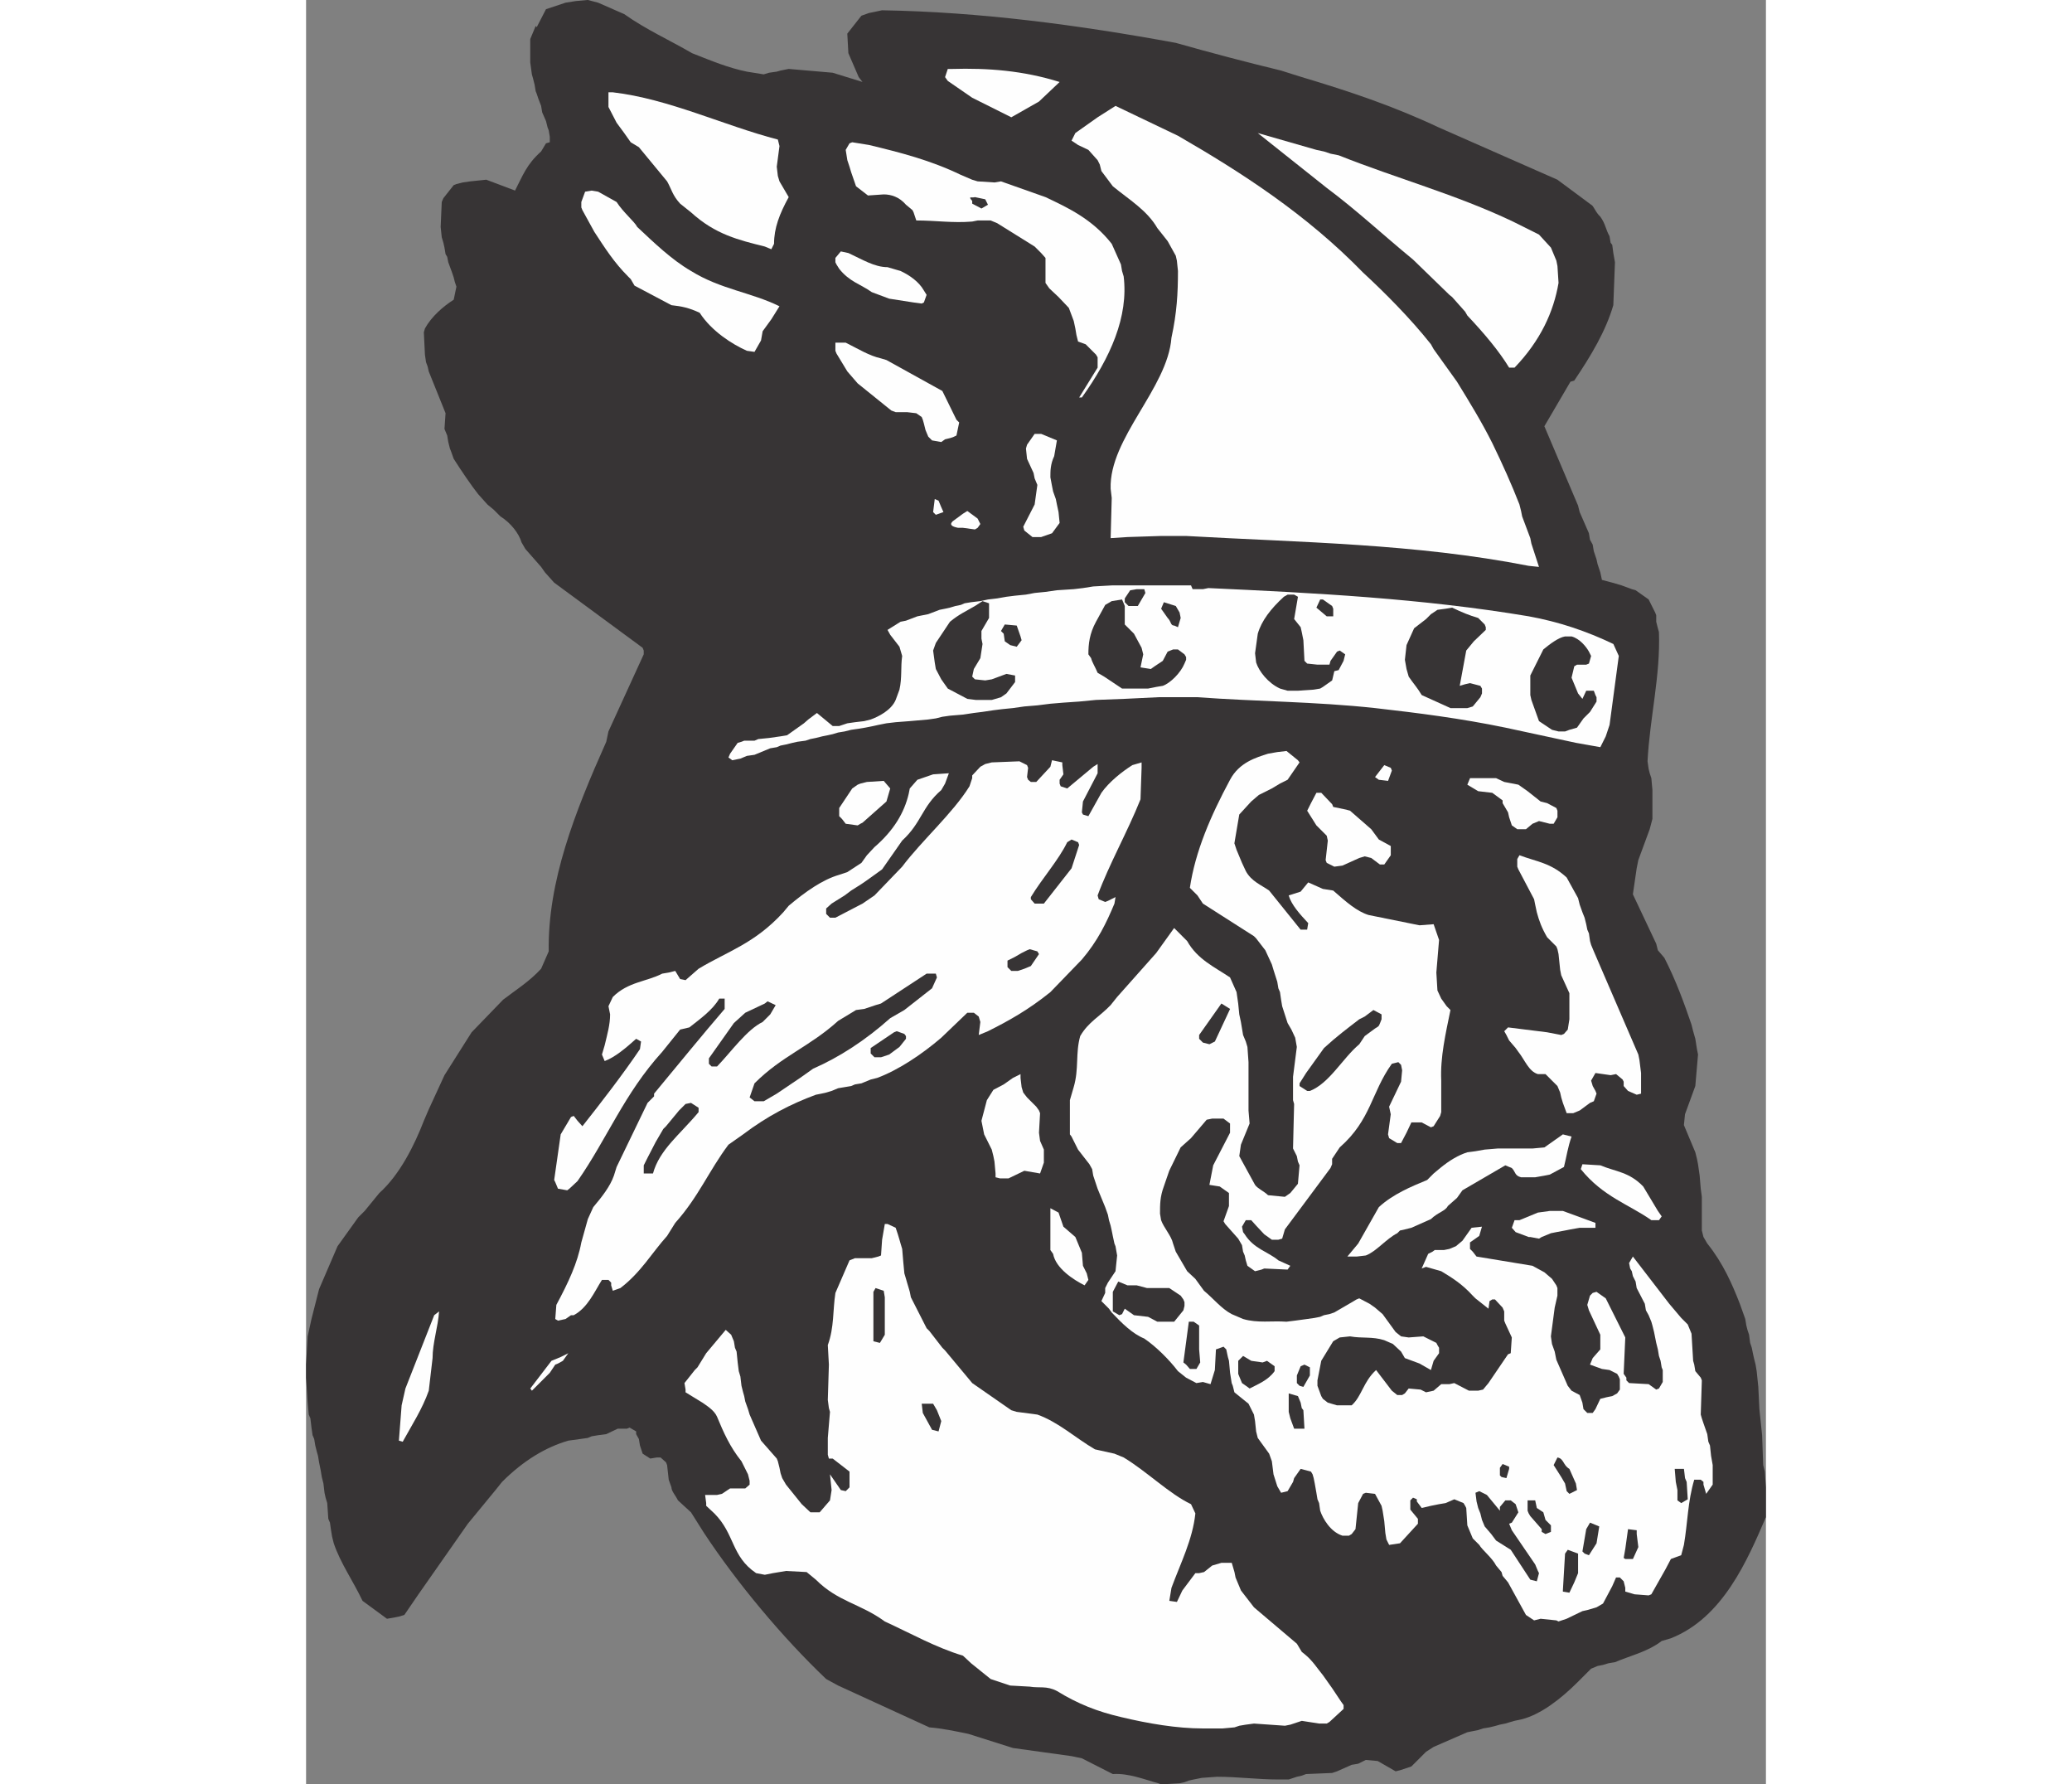 <?xml version="1.0" encoding="UTF-8"?>
<!DOCTYPE svg PUBLIC "-//W3C//DTD SVG 1.1//EN" "http://www.w3.org/Graphics/SVG/1.1/DTD/svg11.dtd">
<!-- Creator: CorelDRAW -->
<svg xmlns="http://www.w3.org/2000/svg" xml:space="preserve" width="7.848in" height="6.757in" version="1.1" style="shape-rendering:geometricPrecision; text-rendering:geometricPrecision; image-rendering:optimizeQuality; fill-rule:evenodd; clip-rule:evenodd"
viewBox="0 0 9528.24 11643.65"
 xmlns:xlink="http://www.w3.org/1999/xlink"
 xmlns:xodm="http://www.corel.com/coreldraw/odm/2003">
 <rect x="0" y="0" width="9528.24" height="11643.65" fill="#808080" stroke="none"/>
 <defs>
  <style type="text/css">
   <![CDATA[
    .fil2 {fill:none}
    .fil1 {fill:#FEFEFE}
    .fil0 {fill:#373435}
   ]]>
  </style>
 </defs>
 <g id="Layer_x0020__x0028_Black_x0020_and_x0020_White_x0029_">
  <g id="_2008655432400">
   <path class="fil0" d="M5563.15 11636.56c-92.13,-24.8 -194.89,-67.32 -297.64,-60.24l0 0 -201.97 -102.75 -67.33 -14.18 -382.69 -53.14 -290.56 -92.13 0 0c-85.05,-17.72 -170.07,-35.44 -255.12,-42.53l0 0 -595.3 -272.84 -77.95 -42.52 0 0c-287.02,-272.84 -584.66,-630.72 -797.27,-953.18l0 0 -85.04 -134.65 -85.05 -77.95 0 0c-17.72,-35.44 -42.52,-60.24 -42.52,-85.05l0 0 -17.72 -49.61 -10.64 -95.67 -7.08 -17.71 -35.44 -31.89 -24.8 0 -42.53 7.08 -49.61 -31.89 -17.72 -53.14 -7.08 -42.53 -17.72 -31.89 0 -17.72 -42.52 -24.8 -17.72 7.08 -60.24 0 -74.42 35.44 -53.14 7.09 -42.53 7.08 -24.8 10.64 -49.61 7.08 -77.95 10.63 0 0c-145.28,42.53 -290.56,127.57 -432.3,269.31l0 0 -42.52 53.14 -180.72 219.69 -322.45 460.65 -92.13 134.64 -35.44 10.64 -35.44 7.08 -42.52 7.09 -159.45 -116.94 0 0c-60.24,-127.56 -145.28,-248.03 -187.8,-375.6l0 0 -10.64 -42.53 -7.08 -42.52 -7.09 -49.61 -10.63 -24.8 -7.09 -102.76 -10.63 -35.44 -7.08 -31.89 -7.09 -60.24 -10.63 -42.52 -7.09 -42.53 -10.63 -53.14 -7.09 -42.53 -7.08 -24.8 -10.64 -42.52 -7.08 -42.53 -10.64 -24.8 -7.08 -49.61 -7.09 -60.24 -10.63 -24.81 -7.09 -77.95 -10.63 -163 0 -85.04 10.63 -184.26 24.81 -113.39 49.61 -194.88 120.47 -279.94 134.65 -187.8 42.52 -42.53 95.67 -116.93 0 0c134.65,-120.48 230.33,-315.36 290.56,-471.28l0 0 31.89 -74.41 102.75 -223.24 177.17 -279.93 205.52 -212.61 0 0c77.96,-60.24 170.09,-116.94 248.04,-201.97l0 0 49.61 -113.39 0 0c-7.09,-457.1 170.08,-907.1 375.6,-1367.76l0 0 14.17 -67.32 230.33 -503.17 0 -24.8 -7.09 -17.72 -577.57 -425.21 -60.25 -67.33 -24.8 -35.44 -102.76 -116.94 -24.8 -42.52 0 0c-17.72,-60.24 -70.87,-127.56 -138.19,-170.08l0 0 -42.53 -42.53 -42.52 -35.43 -60.24 -67.33 0 0c-42.53,-53.15 -109.84,-152.37 -159.45,-230.33l0 0 -17.72 -49.61 -7.09 -17.72 -10.63 -42.52 -7.09 -42.52 -17.72 -42.53 7.09 -102.75 -109.84 -272.84 -7.09 -31.89 -10.63 -28.35 -7.09 -49.61 -7.08 -145.28 7.08 -24.8 0 0c42.53,-77.96 120.48,-145.28 187.81,-187.81l0 0 17.72 -85.04 -10.64 -31.89 -7.08 -28.36 -10.64 -31.89 -24.8 -67.32 -7.09 -35.44 -10.63 -17.72 -7.09 -42.52 -7.08 -31.89 -10.63 -35.44 -7.09 -67.33 7.09 -163 10.63 -24.8 67.33 -85.05 17.72 -7.08 42.52 -10.64 49.61 -7.08 102.75 -10.64 187.81 70.87 0 0c49.6,-95.67 74.41,-170.08 170.08,-255.13l0 0 31.89 -53.15 24.8 -7.08 0 -35.44 -7.08 -42.52 -7.09 -17.72 -10.63 -42.53 -24.81 -56.69 -7.08 -42.52 -17.72 -46.06 -10.63 -31.89 -7.09 -17.72 -7.08 -42.53 -10.64 -42.52 -7.08 -24.8 -10.64 -77.96 0 -152.36 35.44 -85.05 7.09 7.09 60.24 -116.94 127.56 -42.52 67.33 -10.63 77.95 -7.09 67.33 17.72 170.08 74.41 0 0c145.28,102.76 297.64,170.09 442.92,255.13 134.65,53.15 237.41,95.67 357.89,120.48l0 0 109.84 17.72 35.44 -10.64 49.6 -7.08 24.81 -7.09 53.15 -10.63 287.02 24.8 194.88 60.24 -24.8 -31.89 -67.33 -155.91 -7.08 -127.56 92.13 -116.93 49.61 -17.72 35.43 -7.09 49.61 -10.63 0 0c641.35,10.63 1279.16,95.67 1916.98,212.6 237.41,67.33 467.73,127.56 687.42,180.72l0 0 77.95 24.81 56.7 17.71 0 0c308.27,92.14 595.29,187.81 896.48,329.54l0 0 772.47 340.16 219.69 163 0 0c17.72,7.09 28.35,49.61 60.24,77.95 35.44,49.61 35.44,85.05 60.25,127.56l0 0 7.08 42.53 10.63 14.17 7.09 53.14 10.63 60.25 -10.63 279.93 0 0c-49.61,170.08 -145.28,329.53 -255.13,492.53l0 0 -24.8 7.09 -170.09 290.56 219.69 517.33 10.64 42.52 60.24 138.2 7.09 42.52 17.71 31.89 7.09 42.52 17.72 53.15 7.08 31.89 17.72 53.15 10.64 49.61 67.32 17.72 60.25 17.71 67.32 24.81 24.81 7.08 85.05 60.25 42.52 85.04 7.08 17.72 0 42.53 10.64 42.52 7.08 24.8 0 0c10.64,283.48 -60.24,563.41 -74.41,843.33l0 0 7.09 49.61 7.08 28.36 10.63 31.89 7.09 77.95 0 187.8 -17.72 67.33 -74.41 201.97 -10.64 53.15 -24.8 170.08 152.36 322.44 10.64 42.52 42.52 49.61 0 0c74.41,145.28 127.56,290.56 177.17,435.84l0 0 10.63 42.52 14.17 49.61 10.64 67.33 7.08 35.43 -17.72 205.53 -67.32 184.25 -7.09 70.87 74.41 177.16 10.64 42.53 7.08 35.44 10.64 74.41 7.08 85.05 7.09 53.14 0 219.69 10.63 42.53 24.81 42.52 0 0c102.75,127.56 162.99,265.75 212.6,393.32l0 0 17.72 49.61 17.72 49.61 7.09 42.53 7.08 28.35 10.63 31.89 7.09 53.14 10.63 31.9 7.09 35.43 7.08 31.89 10.64 42.53 7.08 42.52 10.64 102.76 7.08 145.27 7.09 67.33 10.63 102.76 7.09 194.88 10.63 42.53 7.09 102.75 0 194.89 0 0c-120.48,279.94 -279.94,655.53 -620.11,790.19l0 0 -60.24 17.72 0 0c-92.13,70.86 -205.52,95.67 -304.73,138.19l0 0 -42.52 7.08 -35.44 10.64 -35.44 7.08 -42.52 17.72 -85.05 85.05 0 0c-116.93,116.94 -244.49,212.61 -364.97,244.5l0 0 -49.61 10.63 -24.8 7.08 -35.44 10.64 -35.44 7.08 -24.8 7.09 -42.52 10.63 -42.53 7.09 -31.89 10.63 -35.43 7.09 -35.44 7.08 -219.69 95.67 -49.61 31.89 -95.67 95.67 -74.42 24.81 -28.35 7.08 -116.94 -67.33 -77.95 -7.08 -49.61 24.8 -42.52 7.09 -95.67 42.52 -31.89 10.64 -170.08 7.08 -28.35 10.63 -31.89 7.09 -53.15 17.72 -67.33 0 0 0c-134.64,0 -262.21,-17.72 -400.41,-17.72l0 0 -99.22 7.09 -53.14 10.63 -31.89 7.08 -28.35 10.64 -31.89 7.08 -120.48 7.09 -17.72 -7.09z"/>
   <path class="fil1" d="M5853.71 11278.68c-170.08,0 -357.89,-31.89 -535.05,-74.42 -152.37,-35.43 -279.94,-85.04 -418.13,-170.08 -67.33,-35.44 -116.94,-17.72 -177.17,-28.35l0 0 -127.56 -7.09 -127.56 -42.52 -127.56 -102.76 -53.15 -49.6 0 0c-177.16,-53.15 -340.15,-145.28 -510.24,-223.24 -159.45,-116.94 -304.73,-127.56 -450.02,-272.84l0 0 -60.24 -49.61 -134.64 -7.09 -42.53 7.09 -42.52 7.08 -53.15 10.64 -56.69 -10.64 0 0c-163,-109.84 -138.19,-255.13 -272.84,-389.77l0 0 -53.15 -49.61 0 -17.72 -7.08 -53.15 77.95 0 31.89 -7.08 53.15 -35.44 24.8 0 74.41 0 28.36 -24.8 0 -24.81 -10.64 -42.52 -42.52 -85.05 0 0c-74.41,-92.13 -116.94,-187.8 -159.45,-290.56 -17.72,-42.52 -70.87,-74.41 -95.67,-92.13l0 0 -109.84 -67.33 0 -17.72 -7.09 -42.52 67.33 -85.05 17.72 -17.72 56.69 -92.13 127.56 -152.36 35.44 31.89 17.72 42.52 7.09 42.53 10.63 24.8 7.08 70.87 7.09 56.69 10.63 35.44 7.09 60.24 10.63 42.52 7.09 24.81 7.08 35.43 17.72 49.61 10.64 35.44 74.41 170.08 102.75 116.94 7.09 17.72 10.63 42.52 7.09 35.44 10.63 31.89 24.81 42.53 102.75 127.56 56.7 53.14 60.24 0 67.33 -77.95 10.63 -67.33 -10.63 -102.75 70.86 102.75 31.89 7.09 24.81 -24.81 0 -102.75 -109.84 -85.05 -24.81 0 -7.08 -24.8 0 -109.84 14.17 -170.09 -7.09 -24.8 -7.08 -53.15 7.08 -230.32 -7.08 -127.56 0 0c42.52,-116.94 31.89,-226.78 49.6,-340.17l0 0 92.14 -212.61 17.72 -7.08 17.71 -7.09 109.85 0 42.52 -10.63 17.72 -7.09 7.08 -102.75 17.72 -102.76 17.72 0 53.15 24.81 14.17 42.52 10.63 35.44 7.09 24.8 10.63 35.44 7.09 85.05 7.08 74.41 10.64 35.44 7.08 24.8 10.63 35.44 7.09 24.8 7.09 35.44 102.75 201.97 17.72 17.72 85.05 109.85 17.72 17.71 177.15 212.61 255.13 177.17 35.44 10.63 134.65 17.72 0 0c138.19,49.61 248.03,152.37 375.6,226.78l0 0 127.56 28.35 60.24 24.81 0 0c152.37,92.13 297.65,237.41 439.39,304.73l0 0 28.35 60.24 0 0c-17.72,170.08 -95.67,322.45 -155.91,485.44l0 0 -14.17 85.05 49.61 7.09 35.43 -74.42 85.05 -113.39 24.81 0 31.89 -7.08 53.14 -42.53 60.24 -17.71 67.33 0 17.72 60.24 7.09 35.44 35.43 85.04 85.05 109.84 279.94 237.41 31.89 53.15 17.71 14.17 0 0c53.15,42.53 85.05,95.67 120.48,138.2l0 0 60.24 85.04 56.7 85.05 17.71 24.8 0 24.81 -92.13 85.04 -17.72 10.64 -49.61 0 -113.38 -17.72 -74.42 24.8 -35.44 7.09 -201.97 -14.17 -53.15 7.08 -42.52 7.09 -31.89 10.63 -77.95 7.09 -127.56 0z"/>
   <path class="fil1" d="M8160.47 10573.54l-102.75 -10.63 -42.53 10.63 -53.14 -35.44 -116.94 -212.6 -35.44 -42.53 -7.08 -24.8 -35.44 -42.53 0 0c-24.8,-49.6 -92.13,-102.75 -109.84,-134.64l0 0 -42.52 -42.52 -35.44 -85.05 -7.09 -113.39 -7.08 -14.17 -10.64 -17.72 -60.24 -24.81 -56.69 24.81 -42.53 7.09 -53.14 10.63 -60.25 14.17 -31.89 -42.52 0 -14.18 -24.8 -10.63 -17.72 17.72 0 60.24 49.61 60.25 0 31.88 -116.94 127.57 -70.86 10.63 -17.72 -35.44 -7.09 -42.52 -7.08 -77.95 -10.64 -67.33 -7.08 -31.89 -42.52 -77.95 -60.25 -7.09 -17.72 7.09 -31.89 60.24 -17.71 170.08 -24.81 31.89 -17.72 10.64 -42.52 0 0 0c-77.95,-24.81 -127.56,-109.84 -145.28,-163l0 0 -7.09 -49.61 -10.63 -24.81 -7.08 -42.52 -10.64 -60.24 -7.08 -35.44 -7.09 -24.8 -10.63 -17.72 -67.33 -17.72 -42.52 60.24 -7.09 24.81 -35.44 60.24 -42.52 10.63 -24.8 -42.52 -24.81 -77.95 -10.63 -85.05 -17.72 -49.61 -74.41 -102.75 -10.64 -42.53 -7.08 -67.32 -7.09 -42.53 -35.44 -70.86 -92.13 -74.42 -10.63 -42.52 -7.09 -17.72 -10.63 -67.33 -7.09 -77.95 -7.08 -24.8 -10.64 -49.61 -17.71 -17.72 -49.61 17.72 -7.09 134.64 -28.35 92.14 -49.61 -14.18 -42.52 7.09 -67.33 -35.44 -53.15 -42.52 0 0c-56.69,-74.41 -141.74,-159.45 -219.69,-212.61 -77.95,-31.89 -145.28,-99.21 -212.61,-170.08l0 0 -17.72 -24.81 -49.6 -49.6 24.8 -53.15 0 -31.89 17.72 -35.44 49.61 -74.41 10.63 -102.76 -10.63 -60.24 -7.09 -17.72 -10.63 -49.61 -7.09 -35.44 -7.08 -31.88 -10.64 -35.44 -7.08 -35.44 -17.72 -49.61 -49.61 -120.47 -10.63 -31.89 -17.72 -53.15 -7.09 -42.52 -17.72 -31.89 -74.41 -95.67 -42.52 -85.05 -10.64 -14.17 0 -46.06 0 -177.17 24.81 -85.05 0 0c35.44,-120.47 10.63,-219.69 42.52,-333.08 53.15,-92.13 127.56,-127.56 198.44,-201.97l0 0 42.52 -53.15 255.13 -287.02 116.94 -163 85.04 85.05 0 0c67.33,120.47 180.72,170.08 279.94,237.41l0 0 42.52 95.67 10.64 74.41 7.08 70.87 10.63 49.61 7.09 42.52 7.09 42.53 17.71 42.52 10.64 35.44 7.08 99.21 0 315.37 7.09 85.04 -56.7 138.2 -10.63 74.41 102.76 187.8 0 0c17.72,24.81 60.24,42.53 85.04,67.33l0 0 109.84 10.63 35.44 -24.8 49.61 -60.24 10.63 -120.48 -10.63 -24.8 -7.08 -35.44 -24.81 -49.61 7.09 -290.56 -7.09 -24.8 0 -152.37 24.81 -194.88 -10.64 -60.25 -24.8 -53.14 -24.81 -42.53 -35.43 -109.84 -7.09 -42.52 -7.09 -49.61 -10.63 -24.8 -7.08 -42.53 -24.81 -77.95 -10.63 -35.44 -42.53 -92.13 -60.24 -77.95 -14.17 -14.17 -333.08 -212.61 -35.44 -53.13 -49.61 -49.61 0 0c35.44,-237.41 134.65,-467.73 262.22,-705.14 60.24,-113.39 170.08,-145.28 248.03,-170.08l0 0 60.25 -10.64 60.24 -7.08 74.41 60.24 10.63 14.17 -77.95 113.39 -49.61 24.8 -53.14 31.89 -85.05 42.53 -49.61 42.52 -77.95 85.05 -31.89 187.8 14.17 42.52 17.72 42.53 17.72 42.52 24.8 53.15 0 0c35.44,67.32 102.76,92.13 152.37,127.56l0 0 205.52 255.12 42.52 0 7.09 -42.53 0 0c-56.7,-60.24 -109.84,-120.47 -127.56,-180.7l0 0 77.95 -24.81 49.61 -60.24 95.67 42.52 67.33 10.64 0 0c85.04,74.4 152.36,134.63 230.32,159.44l0 0 297.65 60.24 35.43 7.08 92.14 -7.08 35.43 102.75 -17.72 212.61 7.09 116.94 24.8 53.14 35.44 49.61 24.81 24.81 0 0c-31.89,155.91 -67.33,308.27 -60.25,460.64l0 0 0 49.61 0 155.91 -7.08 24.8 -42.52 67.33 -17.72 7.09 -60.25 -31.89 -67.32 0 -31.89 67.32 -35.44 67.33 -24.81 0 -53.14 -31.89 -7.09 -24.8 17.72 -131.11 -10.63 -49.61 77.95 -163 7.08 -74.41 -7.08 -35.44 -17.72 -17.72 -42.52 10.64 0 0c-134.65,187.8 -134.65,364.97 -340.17,545.69l0 0 -49.61 74.41 0 35.44 -10.63 24.8 -297.65 400.41 -17.71 60.24 -24.81 7.09 -42.52 0 -49.61 -35.44 -53.15 -56.69 -31.89 -35.44 -35.44 0 -24.8 42.52 7.09 35.44 10.63 14.17 0 0c60.24,95.67 152.36,113.39 219.69,170.08l0 0 77.95 35.44 -17.72 24.8 -152.36 -7.08 -17.72 7.08 -42.52 10.64 -49.61 -35.44 -10.64 -35.44 -7.08 -31.89 -10.63 -24.8 -7.09 -42.53 -24.8 -42.52 -85.05 -95.67 -10.63 -17.72 35.43 -99.22 0 -85.04 -60.24 -42.53 -67.33 -10.63 24.81 -127.56 109.84 -212.61 0 -60.24 -42.52 -31.89 -74.42 0 -35.44 7.09 -102.75 120.47 -67.33 60.25 -74.41 152.36 -35.44 102.75 0 0c-24.8,67.33 -24.8,116.94 -24.8,177.17l0 0 7.08 42.53 0 0c17.72,49.61 67.33,102.75 77.95,152.36l0 0 17.72 53.15 74.41 127.56 53.15 49.61 56.7 77.95 0 0c60.24,49.61 113.38,116.93 180.71,152.36l0 0 74.42 31.89 0 0c95.67,28.36 187.8,10.64 283.47,17.72l0 0 56.69 -7.08 77.95 -10.64 49.61 -7.08 35.44 -7.09 24.8 -10.63 35.44 -7.09 31.89 -10.63 127.56 -74.41 17.72 -10.64 17.72 -7.08 67.33 35.43 35.44 24.81 49.6 42.52 85.05 116.94 35.44 28.35 49.61 7.09 95.67 -7.09 85.04 42.52 7.09 14.18 10.63 17.72 0 35.43 -35.43 49.61 -17.72 60.24 -74.42 -42.52 -95.67 -35.44 -24.8 -42.52 -53.15 -49.61 -56.69 -24.8 0 0c-77.95,-24.81 -145.28,-10.64 -223.24,-24.81l0 0 -67.33 7.09 -42.52 24.8 -77.95 127.56 -24.81 127.56 0 35.44 24.81 67.33 10.63 17.72 31.89 24.8 60.24 17.72 95.67 0 0 0c67.33,-60.24 74.41,-152.37 159.45,-230.33l0 0 102.76 134.65 35.43 28.35 31.89 0 17.72 -10.63 24.81 -31.89 77.95 7.08 35.44 17.72 49.61 -10.63 49.6 -42.52 53.15 0 31.89 -7.09 95.67 49.61 60.24 0 31.89 -7.09 35.44 -42.52 127.56 -187.8 17.72 -7.09 7.09 -102.75 -42.53 -92.13 -7.08 -17.72 0 -60.25 -10.64 -24.8 -49.61 -53.15 -17.71 0 -17.72 10.64 -7.09 49.6 -85.05 -67.32 -17.71 -17.72 0 0c-67.33,-74.42 -134.65,-116.94 -205.53,-159.45l0 0 -99.21 -28.35 -28.36 10.63 42.53 -95.67 28.35 -14.17 14.17 -10.63 60.24 0 35.44 -7.09 42.52 -17.72 42.53 -35.44 60.24 -85.04 67.33 -7.09 -17.72 60.24 -24.81 17.72 -35.43 24.81 0 42.52 17.72 17.72 24.8 31.89 364.97 60.24 77.95 42.52 49.61 42.53 28.35 42.52 7.09 17.72 0 49.61 -17.72 77.95 -24.8 187.8 7.08 49.61 17.72 49.61 10.63 53.15 74.42 170.08 24.8 31.89 53.15 28.35 17.72 49.61 7.08 42.52 24.81 24.81 35.43 0 17.72 -24.81 31.89 -67.32 42.53 -10.64 35.43 -7.08 31.89 -17.72 17.72 -24.81 0 -67.32 -7.08 -17.72 -10.64 -17.72 -49.6 -24.81 -49.61 -7.08 -77.95 -28.35 17.71 -42.53 49.61 -56.69 0 -95.67 -74.41 -159.45 -10.63 -35.44 17.72 -60.24 17.71 -17.72 24.81 -7.09 60.24 42.53 127.56 255.13 -10.63 237.41 17.72 24.8 0 17.72 17.72 17.72 127.56 7.09 49.6 35.43 17.72 -7.08 24.81 -42.53 0 -77.95 -7.09 -17.72 -7.08 -42.52 -10.64 -31.89 -7.08 -42.52 -10.64 -42.53 -7.08 -35.43 -7.09 -35.44 -10.63 -42.52 -7.09 -24.81 -17.71 -42.52 -17.72 -31.89 -7.09 -42.53 -53.15 -102.75 -7.08 -42.52 -17.72 -35.44 -7.09 -31.89 -10.63 -17.72 -7.08 -35.44 24.8 -42.52 237.41 308.27 77.95 92.14 42.53 42.52 24.8 60.24 10.63 177.17 7.09 24.81 7.08 42.52 35.44 42.52 7.09 17.72 -7.09 223.24 7.09 24.81 10.63 31.89 24.81 70.86 7.08 49.61 10.63 24.81 7.09 67.32 10.63 60.24 0 102.76 0 24.81 -42.52 60.24 -17.72 -60.24 0 -17.72 -17.72 -14.18 -42.52 0 0 0c-42.52,141.75 -42.52,279.94 -67.33,425.22l0 0 -17.72 67.33 -67.33 24.8 -35.43 67.33 -92.14 163 -17.71 7.08 -92.14 -7.08 -60.24 -17.72 0 -24.81 -10.63 -42.52 -24.81 -24.8 -24.8 0 -24.81 56.69 -60.24 113.39 -42.52 24.8 -60.24 17.72 -31.89 7.09 -102.76 49.61 -53.15 17.72 -14.17 -7.09z"/>
   <polygon class="fil0" points="8203,10385.74 8203,10378.65 8217.17,10137.7 8234.89,10112.9 8302.21,10137.7 8302.21,10166.05 8302.21,10265.26 8277.41,10325.51 8245.52,10392.82 "/>
   <polygon class="fil0" points="7990.39,10307.79 7862.83,10112.9 7767.16,10052.66 7735.27,10010.13 7692.75,9960.53 7675.03,9918.01 7664.39,9875.49 7650.22,9840.05 7639.59,9797.54 7632.5,9740.84 7657.31,9730.21 7706.92,9755.01 7791.96,9857.77 7791.96,9832.96 7827.39,9790.45 7862.83,9790.45 7894.72,9815.25 7912.44,9868.4 7869.92,9935.73 7852.2,9942.81 7869.92,9985.34 8022.28,10208.57 8040,10251.09 8047.08,10265.26 8032.91,10318.42 "/>
   <polygon class="fil0" points="8610.49,10173.13 8599.86,10166.05 8610.49,10105.81 8628.21,9978.24 8684.9,9985.34 8684.9,10010.13 8695.53,10095.18 8660.1,10173.13 "/>
   <polygon class="fil0" points="8344.74,10137.7 8330.56,10123.53 8355.36,9978.24 8380.17,9935.73 8440.41,9960.53 8422.69,10070.38 8373.08,10148.33 "/>
   <polygon class="fil0" points="8089.61,10010.13 8064.8,9995.96 8064.8,9978.24 7990.39,9893.21 7979.76,9875.49 7972.67,9857.77 7972.67,9790.45 8022.28,9790.45 8032.91,9840.05 8075.44,9868.4 8089.61,9918.01 8107.33,9935.73 8125.05,9953.44 8125.05,9995.96 "/>
   <polygon class="fil0" points="8975.46,9808.16 8950.66,9790.45 8950.66,9723.12 8940.02,9669.97 8932.94,9584.93 8993.18,9584.93 9000.27,9645.16 9010.9,9669.97 9017.99,9783.35 "/>
   <path class="fil0" d="M8245.52 9747.93l-17.72 -17.72 -10.63 -49.61 -24.81 -42.52 -49.61 -77.96 24.81 -49.6 0 0c42.52,7.08 35.44,49.6 77.95,74.41l0 0 42.52 95.67 7.09 42.52 -49.61 24.81z"/>
   <polygon class="fil0" points="7802.59,9638.08 7791.96,9627.45 7791.96,9577.84 7809.67,9553.04 7852.2,9570.76 7852.2,9584.93 7834.48,9645.16 "/>
   <path class="fil1" d="M605.92 9400.67l17.72 -230.32 24.8 -109.84 187.81 -478.36 31.89 -24.81 0 0c-7.09,102.76 -42.53,205.52 -42.53,304.73l0 0 -24.8 212.61 0 0c-42.52,120.47 -109.84,223.24 -170.08,333.08l0 0 -24.81 -7.09z"/>
   <polygon class="fil0" points="4085.56,9329.8 4025.32,9219.96 4018.23,9159.72 4092.64,9159.72 4117.45,9202.24 4145.8,9273.11 4128.08,9340.43 "/>
   <polygon class="fil0" points="6449.01,9322.71 6424.2,9255.39 6413.57,9212.87 6413.57,9092.39 6473.81,9110.11 6491.53,9152.63 6498.62,9188.07 6509.25,9202.24 6516.33,9322.71 "/>
   <polygon class="fil1" points="1463.43,9060.5 1601.63,8879.79 1661.86,8854.99 1711.47,8830.18 1676.04,8879.79 1644.15,8897.5 1626.43,8904.6 1590.99,8957.74 1474.07,9074.68 "/>
   <path class="fil0" d="M6144.27 9049.88l-35.44 -24.81 -17.72 -42.52 -7.08 -17.72 0 -85.05 31.89 -31.89 53.14 31.89 74.42 10.64 28.35 -10.64 49.61 35.44 0 31.89 0 0c-42.53,60.24 -109.84,85.05 -163,113.39l0 0 -14.17 -10.63z"/>
   <polygon class="fil0" points="6484.44,9042.79 6466.73,9025.07 6466.73,8975.46 6491.53,8915.22 6516.33,8904.6 6551.76,8922.3 6551.76,8975.46 6509.25,9049.88 "/>
   <polygon class="fil0" points="5768.67,8932.94 5743.87,8904.6 5726.15,8890.42 5761.59,8624.66 5793.48,8624.66 5828.91,8649.47 5828.91,8702.61 5828.91,8805.38 5835.99,8890.42 5811.19,8932.94 "/>
   <polygon class="fil0" points="3702.87,8752.22 3702.87,8745.14 3702.87,8429.77 3717.04,8404.97 3770.2,8422.69 3777.28,8465.21 3777.28,8709.71 3745.39,8762.85 "/>
   <polygon class="fil0" points="5556.07,8624.66 5495.82,8592.77 5403.7,8582.14 5343.46,8539.62 5325.74,8575.05 5308.02,8582.14 5265.51,8557.33 5265.51,8532.53 5265.51,8429.77 5300.94,8362.45 5361.18,8387.25 5378.9,8387.25 5421.41,8387.25 5488.74,8404.97 5634.02,8404.97 5708.43,8454.58 5726.15,8479.38 5733.24,8497.1 5733.24,8521.91 5726.15,8550.25 5665.91,8624.66 5648.2,8624.66 "/>
   <path class="fil1" d="M1626.43 8606.94l7.09 -92.13 0 0c77.95,-145.28 138.19,-272.84 162.99,-407.49l0 0 42.53 -152.37 35.44 -77.95 0 0c56.69,-67.33 109.84,-134.65 134.64,-205.52l0 0 17.72 -56.69 201.97 -418.13 42.53 -42.53 0 -17.71 0 0c155.91,-187.81 308.27,-375.61 460.64,-552.78l0 0 0 -67.33 -35.44 0 0 0c-42.52,74.42 -127.56,134.65 -194.89,187.81l0 0 -60.24 14.17 -116.94 145.28 0 0c-248.03,272.84 -357.88,563.4 -552.77,843.33l0 0 -53.15 49.61 -14.17 10.63 -60.24 -10.63 -17.72 -42.53 -7.08 -14.17 42.52 -297.64 67.33 -113.39 17.72 -7.09 24.8 31.89 31.89 35.44 0 0c120.47,-152.36 265.75,-340.16 375.6,-503.16l0 0 7.09 -49.61 -31.89 -17.72 0 0c-67.33,60.24 -138.19,120.47 -205.52,145.28l0 0 -17.72 -42.53 17.72 -60.24 0 0c17.72,-74.41 35.44,-134.64 35.44,-201.97l0 0 -10.64 -53.15 28.36 -60.24 0 0c99.21,-99.22 219.69,-99.22 322.44,-152.36l0 0 42.53 -7.09 42.52 -10.63 31.89 53.14 35.44 7.09 85.04 -74.41 0 0c187.81,-113.39 364.98,-163 552.78,-368.52l0 0 35.44 -42.53 0 0c109.84,-92.12 219.69,-170.07 329.53,-201.96l0 0 53.15 -17.72 92.13 -60.24 35.44 -49.61 49.6 -53.15 0 0c127.56,-109.84 194.89,-226.77 223.24,-347.25l0 0 7.09 -35.44 49.61 -56.69 102.75 -35.44 102.76 -7.08 -24.8 67.32 -24.81 42.53 0 0c-127.56,109.84 -127.56,212.6 -255.13,329.53l0 0 -131.11 187.8 0 0c-49.61,35.44 -92.13,67.33 -134.64,95.67l0 0 -67.33 42.53 -42.52 31.89 -85.05 53.13 -35.44 31.89 0 35.44 24.81 24.81 35.43 0 177.17 -92.14 77.95 -53.13 180.72 -187.81 0 0c127.56,-170.08 329.52,-347.25 439.38,-524.42l0 0 17.71 -53.14 0 -17.72 53.15 -56.7 31.89 -17.72 42.52 -10.63 180.72 -7.09 49.61 24.81 7.09 17.72 -7.09 60.24 7.09 17.72 17.71 14.17 35.44 0 92.13 -99.22 10.64 -42.52 67.33 14.17 0 17.72 7.08 60.24 -24.8 35.44 0 24.8 7.08 17.72 42.53 14.17 170.08 -141.74 28.35 -17.72 0 60.25 -95.67 184.25 -7.08 70.87 7.08 14.17 35.44 10.63 85.05 -152.36 0 0c49.6,-70.87 134.64,-138.2 201.97,-180.72l0 0 60.24 -17.72 0 35.44 -7.08 205.52 0 0c-85.05,212.61 -205.53,425.21 -279.94,627.19l0 0 7.09 24.79 42.52 17.72 17.72 -7.09 49.61 -24.79 -7.09 42.51 0 0c-53.14,127.56 -109.84,244.5 -212.6,364.97l0 0 -205.53 212.61 0 0c-145.27,116.94 -272.83,187.8 -407.49,255.13l0 0 -60.24 24.81 10.63 -85.05 -10.63 -35.44 -31.89 -24.8 -42.53 0 -170.07 162.99 0 0c-127.56,109.84 -283.47,212.61 -418.13,262.22l0 0 -42.52 10.63 -60.24 24.81 -42.53 7.08 -24.8 10.64 -42.52 7.08 -42.53 7.09 -42.52 17.72 -35.44 10.63 -31.89 7.09 -35.44 7.08 0 0c-162.99,60.24 -315.36,138.19 -474.82,258.67l0 0 -95.67 67.33 0 0c-127.56,170.08 -194.89,340.16 -347.25,510.25l0 0 -53.15 85.04 0 0c-99.21,109.84 -170.08,237.41 -304.73,340.17l0 0 -49.6 17.72 -10.64 -35.44 0 -17.72 -17.72 -17.72 -42.52 0 0 0c-49.61,77.95 -92.13,180.72 -184.25,230.33l0 0 -17.72 0 -35.44 24.8 -49.61 10.64 -17.72 -10.64z"/>
   <path class="fil1" d="M5081.24 8387.25c-70.86,-35.44 -187.8,-109.84 -205.52,-205.52l0 0 -17.72 -24.8 0 -42.53 0 -230.32 53.15 28.35 31.89 92.13 77.95 67.33 42.53 102.75 7.08 85.05 24.81 49.61 10.63 42.52 -24.81 35.44z"/>
   <path class="fil1" d="M6824.61 8199.45l-28.35 0 70.86 -85.05 134.65 -237.41 0 0c92.13,-85.05 212.61,-134.65 315.36,-177.17l0 0 42.53 -42.52 42.52 -35.44 0 0c60.24,-49.61 120.47,-85.05 177.17,-102.76l0 0 53.14 -7.08 60.25 -10.63 85.04 -7.09 152.37 0 74.41 0 77.95 -7.08 120.48 -85.05 56.69 14.17 0 0c-24.8,70.87 -31.89,127.56 -49.61,198.44l0 0 -92.13 49.6 -35.44 7.09 -60.24 10.63 -92.13 0 0 0c-42.53,-10.63 -35.44,-35.43 -60.24,-60.24l0 0 -42.53 -17.72 -279.93 163 -35.44 49.61 -60.24 53.14 0 0c-14.17,31.89 -67.33,42.53 -109.84,85.05l0 0 -127.56 56.7 -42.53 10.63 -31.89 7.08 -17.72 17.72 0 0c-70.86,35.44 -138.19,120.48 -205.52,145.28l0 0 -60.24 7.09 -31.89 0z"/>
   <polygon class="fil1" points="7990.39,8071.89 7979.76,8071.89 7894.72,8040 7869.92,8011.66 7887.63,7962.05 7919.52,7962.05 8040,7912.44 8117.95,7901.8 8203,7901.8 8415.6,7979.76 8415.6,8011.66 8312.84,8011.66 8252.61,8022.28 8217.17,8029.36 8160.47,8040 8125.05,8047.08 8064.8,8071.89 8047.08,8082.52 "/>
   <path class="fil1" d="M8780.57 7962.05c-145.27,-102.76 -315.36,-152.37 -460.64,-333.08l0 0 10.64 -31.89 116.93 7.08 0 0c102.76,42.53 187.81,42.53 279.94,138.19l0 0 95.67 159.45 24.8 35.44 -17.72 24.81 -49.61 0z"/>
   <polygon class="fil1" points="4528.47,7689.2 4500.13,7682.11 4500.13,7657.31 4493.04,7579.36 4485.96,7543.92 4475.32,7501.4 4425.72,7402.19 4408,7313.59 4443.43,7178.95 4485.96,7111.62 4553.28,7076.19 4613.52,7033.67 4663.13,7008.87 4663.13,7033.67 4670.21,7093.91 4680.85,7129.34 4705.65,7161.23 4765.88,7221.47 4783.6,7246.28 4790.69,7263.99 4783.6,7391.55 4790.69,7444.7 4815.49,7501.4 4815.49,7586.44 4790.69,7657.31 4687.93,7639.59 4585.17,7689.2 "/>
   <path class="fil0" d="M2221.72 7657.31l-17.72 0 0 -53.15 24.8 -49.61 53.15 -102.75 49.61 -85.05 17.72 -17.72 85.04 -102.75 42.53 -42.53 35.44 -7.08 49.6 31.89 0 28.35 0 0c-120.47,145.28 -255.13,244.5 -297.64,400.41l0 0 -42.52 0z"/>
   <path class="fil1" d="M8227.8 7263.99l-24.8 -67.32 -10.64 -35.44 -7.08 -31.89 -17.72 -42.52 -77.95 -77.95 -49.61 0 0 0c-60.24,-17.72 -85.05,-92.14 -127.56,-145.28l0 0 -17.72 -24.81 -42.52 -49.61 -17.72 -35.43 -14.17 -24.81 24.8 -24.8 255.13 31.89 92.13 17.72 17.72 -7.09 24.81 -28.35 10.63 -67.33 0 -170.08 -53.15 -116.94 -7.08 -35.44 -10.64 -102.75 -7.08 -31.89 -7.09 -17.72 -60.24 -60.24 0 0c-35.44,-60.25 -53.15,-109.85 -67.33,-163l0 0 -10.63 -49.61 -7.09 -35.44 -102.75 -194.88 -7.09 -17.72 0 -49.61 14.17 -24.8 0 0c113.39,42.52 205.53,49.61 308.28,145.28l0 0 74.41 134.64 10.64 42.52 17.72 49.61 14.17 35.44 10.63 42.52 7.09 35.44 10.63 24.8 7.09 49.61 7.08 24.8 17.72 42.53 290.56 673.24 7.08 35.44 10.64 85.05 0 134.65 -28.36 7.08 -56.69 -24.8 -28.35 -31.89 0 -28.36 -7.09 -14.17 -42.52 -35.43 -35.44 7.08 -99.22 -14.17 -28.35 49.61 10.63 35.44 17.72 31.89 7.09 17.72 -17.72 49.6 -24.8 10.64 -67.33 49.61 -42.53 17.71 -42.52 0z"/>
   <path class="fil0" d="M2926.87 7186.03l-31.89 -24.8 31.89 -92.13 0 0c180.71,-180.72 357.88,-237.41 545.68,-407.5l0 0 116.94 -70.86 53.15 -7.09 74.41 -24.8 35.44 -10.64 297.64 -194.88 60.24 0 7.09 24.8 -31.89 70.87 -180.72 141.74 -92.13 53.14 0 0c-163,145.28 -333.08,255.13 -503.16,329.54l0 0 -85.05 60.24 -152.37 102.76 -85.04 49.6 -60.24 0z"/>
   <path class="fil0" d="M6534.04 7118.71l-49.61 -31.89 0 -17.72 42.53 -67.33 116.93 -163 0 0c85.05,-77.95 152.37,-127.56 230.33,-187.8l0 0 35.44 -17.72 42.52 -31.89 14.17 -10.63 53.15 28.35 0 31.89 0 0c-17.72,42.52 -10.63,42.52 -42.52,60.24l0 0 -67.33 49.61 -35.44 53.15 0 0c-109.84,92.13 -194.89,255.13 -322.45,304.73l0 0 -17.72 0z"/>
   <path class="fil0" d="M2646.93 6959.26l-17.72 -17.72 0 -35.44 163 -230.33 74.41 -67.32 127.56 -60.25 17.72 -14.17 53.15 24.81 -35.44 60.24 -49.61 49.61 0 0c-102.75,49.61 -205.52,194.89 -297.64,290.56l0 0 -35.44 0z"/>
   <polygon class="fil0" points="3709.95,6899.02 3685.15,6874.22 3685.15,6838.78 3837.51,6736.03 3855.23,6728.93 3904.84,6746.65 3915.48,6760.83 3915.48,6778.54 3872.95,6831.7 3805.62,6881.3 3752.48,6899.02 "/>
   <polygon class="fil0" points="5853.71,6803.34 5828.91,6778.54 5828.91,6753.74 5974.18,6548.22 6030.88,6583.65 5931.67,6796.26 5896.23,6813.98 "/>
   <polygon class="fil0" points="4602.88,6335.62 4578.08,6310.81 4578.08,6268.29 4627.69,6243.48 4670.21,6218.68 4705.65,6200.96 4723.36,6193.88 4772.97,6208.06 4783.6,6225.77 4730.45,6303.73 4687.93,6321.45 4645.41,6335.62 "/>
   <path class="fil0" d="M4755.25 5896.23l-24.81 -28.35 0 -14.16 0 0c77.96,-127.56 180.72,-240.95 237.42,-357.89l0 0 28.35 -17.72 42.52 17.72 7.09 17.72 -49.61 152.37 -180.72 230.31 -60.24 0z"/>
   <polygon class="fil1" points="6711.22,5655.29 6661.61,5630.49 6654.53,5612.77 6668.7,5485.21 6661.61,5453.32 6594.29,5385.99 6534.04,5290.32 6558.85,5240.71 6594.29,5173.39 6626.18,5173.39 6697.04,5247.8 6704.14,5265.52 6789.17,5283.23 6813.98,5290.32 6952.17,5410.8 7001.78,5478.11 7079.73,5520.64 7079.73,5580.88 7037.22,5641.11 7008.87,5641.11 6952.17,5598.6 6909.65,5587.97 6874.22,5598.6 6764.37,5648.21 "/>
   <polygon class="fil1" points="7905.35,5410.8 7869.92,5385.99 7852.2,5332.84 7845.11,5300.95 7809.67,5240.71 7809.67,5222.99 7742.36,5173.39 7650.22,5162.75 7579.36,5120.24 7597.08,5077.72 7767.16,5077.72 7820.31,5102.52 7912.44,5120.24 7972.67,5162.75 8057.72,5230.08 8100.24,5240.71 8160.47,5272.6 8167.56,5290.32 8167.56,5332.84 8142.75,5375.36 8117.95,5375.36 8047.08,5357.64 8004.56,5375.36 7962.05,5410.8 "/>
   <polygon class="fil1" points="3522.15,5375.36 3497.35,5343.47 3479.64,5325.75 3479.64,5272.6 3564.68,5145.04 3600.11,5120.24 3617.83,5113.14 3660.35,5102.52 3770.2,5095.43 3812.72,5145.04 3787.92,5230.08 3632,5368.27 3617.83,5375.36 3600.11,5385.99 "/>
   <polygon class="fil1" points="7001.78,5088.34 6976.98,5070.63 7037.22,4992.67 7079.73,5010.39 7086.82,5028.11 7062.01,5095.43 "/>
   <path class="fil1" d="M2767.41 4950.16l-10.64 -7.09 10.64 -24.8 49.6 -70.87 24.81 -7.09 17.72 -7.08 67.33 0 24.8 -10.63 70.87 -7.09 74.41 -10.63 42.52 -7.09 109.84 -77.95 28.36 -24.8 56.69 -42.53 102.76 85.05 42.52 0 53.15 -17.72 49.6 -7.09 60.25 -7.08 42.52 -10.63 0 0c49.61,-17.72 134.65,-60.25 163,-127.56l0 0 24.8 -67.33 0 0c17.72,-77.95 7.09,-145.28 17.72,-219.69l0 0 -17.72 -60.25 -60.24 -77.95 -17.72 -31.89 85.05 -53.14 35.44 -7.09 74.41 -28.35 35.44 -7.09 35.43 -7.08 74.42 -28.36 35.44 -7.08 31.89 -7.09 35.42 -10.63 35.44 -7.09 24.81 -10.63 42.52 -7.08 60.24 -7.09 49.61 -10.63 60.24 -7.09 60.24 -10.63 56.7 -7.09 70.86 -7.08 56.7 -10.64 70.86 -7.08 74.42 -10.64 109.84 -7.08 60.24 -7.09 67.33 -10.63 127.56 -7.09 368.52 0 141.74 0 10.63 24.81 67.33 0 35.44 -7.09 0 0c694.5,31.89 1392.56,67.33 2090.62,184.26 194.88,35.44 375.6,95.67 552.77,180.71l0 0 35.44 77.96 -60.24 450.01 -24.81 74.42 -35.44 70.86 -159.45 -28.35 -460.64 -99.22 0 0c-290.56,-60.24 -570.49,-95.67 -850.41,-127.56 -393.33,-42.52 -776.01,-42.52 -1158.7,-70.86l0 0 -255.13 0 -219.69 10.63 -187.8 7.09 -109.84 10.63 -102.76 7.08 -85.05 7.09 -85.04 10.63 -85.05 7.09 -74.41 10.63 -70.87 7.09 -56.69 7.08 -70.87 10.64 -56.69 7.08 -70.87 10.64 -85.03 7.08 -49.61 7.09 -42.53 10.63 -49.61 7.09 -120.47 10.63 -92.13 7.08 -60.24 7.09 -53.15 10.63 -31.89 7.09 -53.15 10.63 -42.52 7.09 -49.61 7.08 -42.52 10.64 -42.53 7.08 -35.43 10.64 -31.89 7.08 -35.44 7.09 -42.53 10.63 -35.43 7.09 -31.89 10.63 -53.15 7.08 -31.89 7.09 -42.52 10.63 -35.44 7.09 -24.81 10.63 -42.52 7.09 -102.75 42.52 -49.61 7.09 -42.53 17.72 -53.14 10.63 -14.17 -10.63z"/>
   <path class="fil0" d="M8174.64 4772.98l-42.52 -10.64 -85.05 -56.69 -49.6 -138.19 -7.09 -31.89 0 -127.56 85.05 -170.09 0 0c42.52,-35.44 99.21,-77.95 141.74,-85.04l0 0 42.52 0 0 0c53.15,14.17 95.67,67.32 113.39,99.21l0 0 14.17 28.36 -14.17 49.6 -17.72 7.09 -60.24 0 -17.72 10.63 -17.72 74.42 42.52 102.75 28.36 35.44 24.8 -53.15 49.61 0 10.63 28.36 7.09 14.17 0 28.35 -42.52 67.33 -42.53 42.52 -42.52 60.24 -49.61 14.17 -28.35 10.64 -42.53 0z"/>
   <path class="fil0" d="M7469.51 4620.61l-187.81 -85.04 0 0c-31.89,-53.15 -56.69,-77.96 -85.04,-120.48l0 0 -14.17 -49.61 -10.64 -60.24 10.64 -95.67 49.61 -109.84 77.95 -60.24 31.89 -31.89 42.52 -28.36 53.15 -7.08 42.52 -7.09 0 0c67.33,31.89 109.84,49.61 170.08,67.33l0 0 42.53 42.52 7.08 17.72 0 17.72 -77.95 74.42 -49.61 60.24 -42.52 230.32 35.44 -10.63 31.89 -7.09 67.32 17.72 10.64 17.72 0 31.89 -10.64 24.81 -49.6 60.24 -35.44 10.63 -109.84 0z"/>
   <path class="fil0" d="M4372.57 4567.47l-56.7 -7.09 -127.55 -67.33 -42.52 -60.24 -35.44 -67.33 -7.08 -42.52 -10.64 -77.95 17.72 -49.61 92.14 -138.19 0 0c60.23,-49.61 102.74,-67.33 162.98,-102.76l0 0 49.61 -31.89 42.53 14.17 0 42.52 0 53.15 -49.61 85.05 0 49.61 7.08 35.43 -14.17 92.14 -42.52 70.86 -10.64 49.61 17.72 17.72 67.33 7.09 42.52 -7.09 95.67 -35.44 56.7 10.64 0 42.52 -56.7 74.41 -35.43 24.81 -60.25 17.72 -102.75 0z"/>
   <path class="fil0" d="M6441.92 4507.22l-35.44 0 -49.61 -14.17 0 0c-77.95,-35.44 -138.19,-113.39 -155.91,-170.08l0 0 -7.08 -60.24 17.72 -127.56 0 0c24.8,-85.05 85.04,-163 170.08,-240.95l0 0 24.8 -14.17 42.53 0 24.8 14.17 -24.8 145.28 42.52 53.14 7.09 31.89 10.63 53.15 7.08 134.65 17.72 17.71 67.33 7.09 77.95 0 7.09 -24.8 42.52 -60.25 17.72 -7.08 35.44 24.8 -10.64 42.53 -31.89 60.24 -28.35 7.08 -14.17 60.25 -60.24 42.52 -17.72 10.63 -42.52 7.09 -102.76 7.08 -31.89 0z"/>
   <path class="fil0" d="M5350.55 4493.05l-24.81 0 -116.94 -77.95 -42.52 -24.8 0 0c-17.72,-42.53 -35.44,-67.33 -42.52,-95.67l0 0 -17.72 -24.81 0 0c0,-67.33 7.08,-134.64 49.61,-212.6l0 0 60.24 -109.85 42.52 -24.8 67.33 -10.63 10.63 24.8 7.09 17.72 0 120.47 60.24 60.25 49.61 92.13 10.63 42.52 -17.71 85.05 67.32 10.63 24.81 -17.72 53.14 -35.43 31.89 -60.25 35.44 -14.17 31.89 0 42.53 31.89 10.63 17.72 0 17.72 -10.63 24.8 0 0c-24.81,60.25 -92.14,127.56 -141.75,145.28l0 0 -42.52 7.09 -53.15 10.63 -145.27 0z"/>
   <polygon class="fil0" points="4595.8,4209.58 4560.36,4184.78 4553.28,4135.17 4535.57,4117.45 4560.36,4074.92 4638.32,4082.01 4663.13,4152.89 4670.21,4177.69 4638.32,4220.2 "/>
   <path class="fil0" d="M5665.91 4082.01c-24.81,0 -17.72,-24.8 -42.53,-49.61l0 0 -42.52 -60.24 17.72 -42.52 77.95 24.8 24.81 42.52 7.08 35.44 -17.72 60.24 -24.8 -10.63z"/>
   <polygon class="fil0" points="6661.61,4021.78 6594.29,3965.08 6619.09,3911.93 6636.81,3911.93 6697.04,3954.45 6704.14,3972.17 6704.14,4021.78 "/>
   <polygon class="fil0" points="5368.26,3954.45 5343.46,3929.65 5343.46,3904.84 5378.9,3851.69 5421.41,3844.61 5471.02,3844.61 5478.11,3869.41 5428.51,3954.45 "/>
   <path class="fil1" d="M7979.76 3692.23c-740.58,-145.27 -1488.24,-152.36 -2235.9,-194.88l0 0 -163 0 -219.69 7.08 -109.84 7.09 7.08 -262.22 -7.08 -60.24 0 0c-10.64,-329.53 372.05,-655.53 396.86,-985.07 35.44,-163 42.52,-290.56 42.52,-435.84l0 0 -7.08 -67.33 -7.09 -31.89 -53.15 -95.67 -67.32 -85.04 0 0c-67.33,-116.94 -187.81,-187.81 -290.56,-272.84l0 0 -74.41 -99.22 -10.64 -42.52 -14.17 -28.36 -60.24 -67.32 -67.33 -31.89 -42.52 -28.36 24.8 -49.6 145.28 -102.76 116.94 -74.41 407.49 194.88 0 0c411.03,237.42 836.25,510.25 1208.3,892.94 138.2,127.56 308.28,297.65 442.93,467.73l0 0 17.72 31.89 152.36 212.61 0 0c85.05,138.19 163,265.75 230.33,400.41 67.32,138.19 127.56,272.84 177.16,400.41l0 0 10.64 42.52 7.08 35.44 53.15 141.74 7.09 35.44 49.6 152.36 -67.32 -7.09z"/>
   <path class="fil1" d="M4748.16 3504.44l-7.08 0 -53.15 -42.52 -7.08 -24.81 74.41 -145.27 17.72 -127.56 -17.72 -42.53 -7.09 -35.44 -42.52 -92.13 -7.09 -67.33 7.09 -24.8 49.61 -70.87 42.52 0 102.76 42.53 -17.72 102.75 0 0c-24.81,53.15 -24.81,95.67 -24.81,138.2l0 0 10.64 56.69 7.08 35.44 17.72 49.61 7.09 35.44 10.63 49.6 7.09 70.87 -49.61 67.33 -70.87 24.8 -49.61 0z"/>
   <path class="fil1" d="M4287.52 3444.2l-31.89 0 0 0c-35.44,-7.09 -60.23,-17.72 -35.44,-42.52l0 0 67.33 -49.61 28.35 -17.72 67.33 49.61 17.72 35.44 -17.72 24.8 -17.72 10.63 -77.95 -10.63z"/>
   <polygon class="fil1" points="4110.36,3359.15 4092.64,3341.44 4103.28,3256.4 4128.08,3267.03 4145.8,3309.55 4159.97,3341.44 "/>
   <path class="fil1" d="M4085.56 2873.71l-24.81 -24.81 -17.71 -42.52 -10.64 -42.52 -7.08 -24.81 -7.09 -17.72 -35.44 -24.8 -60.24 -7.09 -74.41 0 -28.35 -10.63 -219.7 -177.17 -67.32 -77.95 -70.87 -116.94 -7.09 -17.72 0 -53.14 67.33 0 0 0c85.05,42.52 152.37,85.04 230.33,102.75l0 0 35.44 10.64 364.97 201.97 92.12 187.8 17.72 17.72 -17.72 85.05 0 0c-31.89,17.72 -49.6,17.72 -74.4,24.8l0 0 -24.81 17.72 -60.24 -10.63z"/>
   <path class="fil1" d="M5045.82 2593.78l120.47 -194.88 0 -67.33 -10.63 -17.72 -67.33 -67.33 -49.61 -17.72 -10.63 -42.52 -7.09 -42.52 -10.63 -49.61 -31.89 -85.05 -67.33 -70.87 -60.24 -56.69 -24.81 -35.44 0 -163 -28.35 -31.89 -42.52 -42.52 -244.5 -152.36 -42.52 -17.72 -85.05 0 -35.44 7.08 0 0c-127.56,10.64 -237.4,-7.08 -364.96,-7.08l0 0 -17.72 -53.15 -7.08 -14.17 -42.52 -35.44 0 0c-42.53,-49.61 -95.67,-67.33 -145.28,-67.33l0 0 -102.76 7.09 -77.95 -60.24 -31.89 -92.13 -10.63 -35.44 -14.17 -42.53 -10.64 -67.32 24.81 -42.53 17.72 -7.08 109.84 17.72 0 0c205.52,49.61 400.41,99.21 598.82,194.88l0 0 74.41 31.89 35.44 10.64 109.84 7.08 42.53 -7.08 290.55 102.75 0 0c141.75,67.33 304.73,141.74 432.3,304.73l0 0 60.25 134.65 7.08 42.52 10.63 35.44 0 0c31.89,262.21 -85.04,527.97 -272.83,790.18l0 0 -17.72 0z"/>
   <path class="fil1" d="M7852.2 2398.9c-67.33,-109.85 -159.45,-219.7 -272.84,-340.17l0 0 -14.17 -24.81 -85.05 -95.67 -17.72 -14.17 -237.41 -230.32 0 0c-198.44,-163 -368.52,-322.45 -563.41,-467.73l0 0 -450.01 -357.88 382.69 109.84 49.6 10.63 42.53 14.17 53.14 10.63 0 0c382.69,152.37 765.38,255.13 1137.44,432.3l0 0 170.08 85.05 77.96 85.05 35.43 85.04 7.09 35.44 7.08 109.84 0 0c-31.89,187.8 -116.93,375.61 -287.02,552.78l0 0 -35.43 0z"/>
   <path class="fil1" d="M2877.26 2289.04c-95.67,-42.52 -230.33,-127.56 -308.28,-248.03 -67.33,-31.89 -116.94,-42.52 -184.25,-49.61l0 0 -240.95 -127.56 -24.81 -42.52 -17.72 -17.72 0 0c-92.13,-92.13 -152.36,-187.8 -219.69,-290.56l0 0 -77.95 -141.74 -7.09 -17.72 0 -35.44 24.81 -67.32 42.52 -7.09 42.53 7.09 120.47 67.32 0 0c42.52,67.33 116.94,127.56 134.65,163 109.84,102.76 223.24,212.61 350.8,287.02 194.88,120.48 389.77,138.19 577.57,230.33l0 0 -53.14 85.04 -56.7 77.95 -10.63 60.25 -42.52 74.41 -49.61 -7.09z"/>
   <path class="fil1" d="M3965.08 1973.68l-159.45 -24.8 -113.38 -42.53 0 0c-74.42,-53.14 -145.28,-67.32 -212.61,-152.36l0 0 -17.72 -28.35 -7.09 -14.17 0 -28.36 35.44 -42.52 49.61 10.63 0 0c92.13,42.53 170.08,92.14 255.13,92.14l0 0 60.24 17.72 24.81 7.08 0 0c60.24,28.35 120.47,70.87 152.36,127.56l0 0 17.72 28.35 -17.72 49.61 -14.17 7.09 -53.15 -7.09z"/>
   <path class="fil1" d="M3036.71 1626.43l-42.53 -17.72 0 0c-170.08,-42.52 -322.44,-77.95 -481.9,-223.24l0 0 -70.87 -56.69 0 0c-49.61,-53.15 -56.69,-95.67 -85.05,-145.28l0 0 -184.25 -223.24 -53.15 -31.89 -42.52 -60.24 -49.61 -67.33 -53.15 -102.76 0 -95.67 28.36 0 0 0c364.97,42.53 722.85,216.15 1077.19,308.28l0 0 10.63 42.52 -17.72 134.65 7.09 60.24 10.63 35.44 60.25 102.75 0 0c-60.25,109.84 -95.67,201.98 -95.67,304.73l0 0 -17.72 35.44z"/>
   <path class="fil0" d="M4408 1360.67l-60.25 -31.89 0 -17.72 0 0c-31.89,-35.44 0,-17.72 17.72,-24.81l0 0 67.33 14.17 17.72 35.44 -42.52 24.81z"/>
   <line class="fil2" x1="6211.6" y1="861.05" x2="6211.6" y2= "861.05" />
   <path class="fil1" d="M4602.88 765.38l-255.13 -127.56 -159.44 -109.84 -17.71 -24.81 17.71 -53.14 24.8 0 0 0c237.41,-7.09 467.73,10.63 705.14,85.04l0 0 -134.65 127.56 -180.72 102.76z"/>
  </g>
 </g>
</svg>
